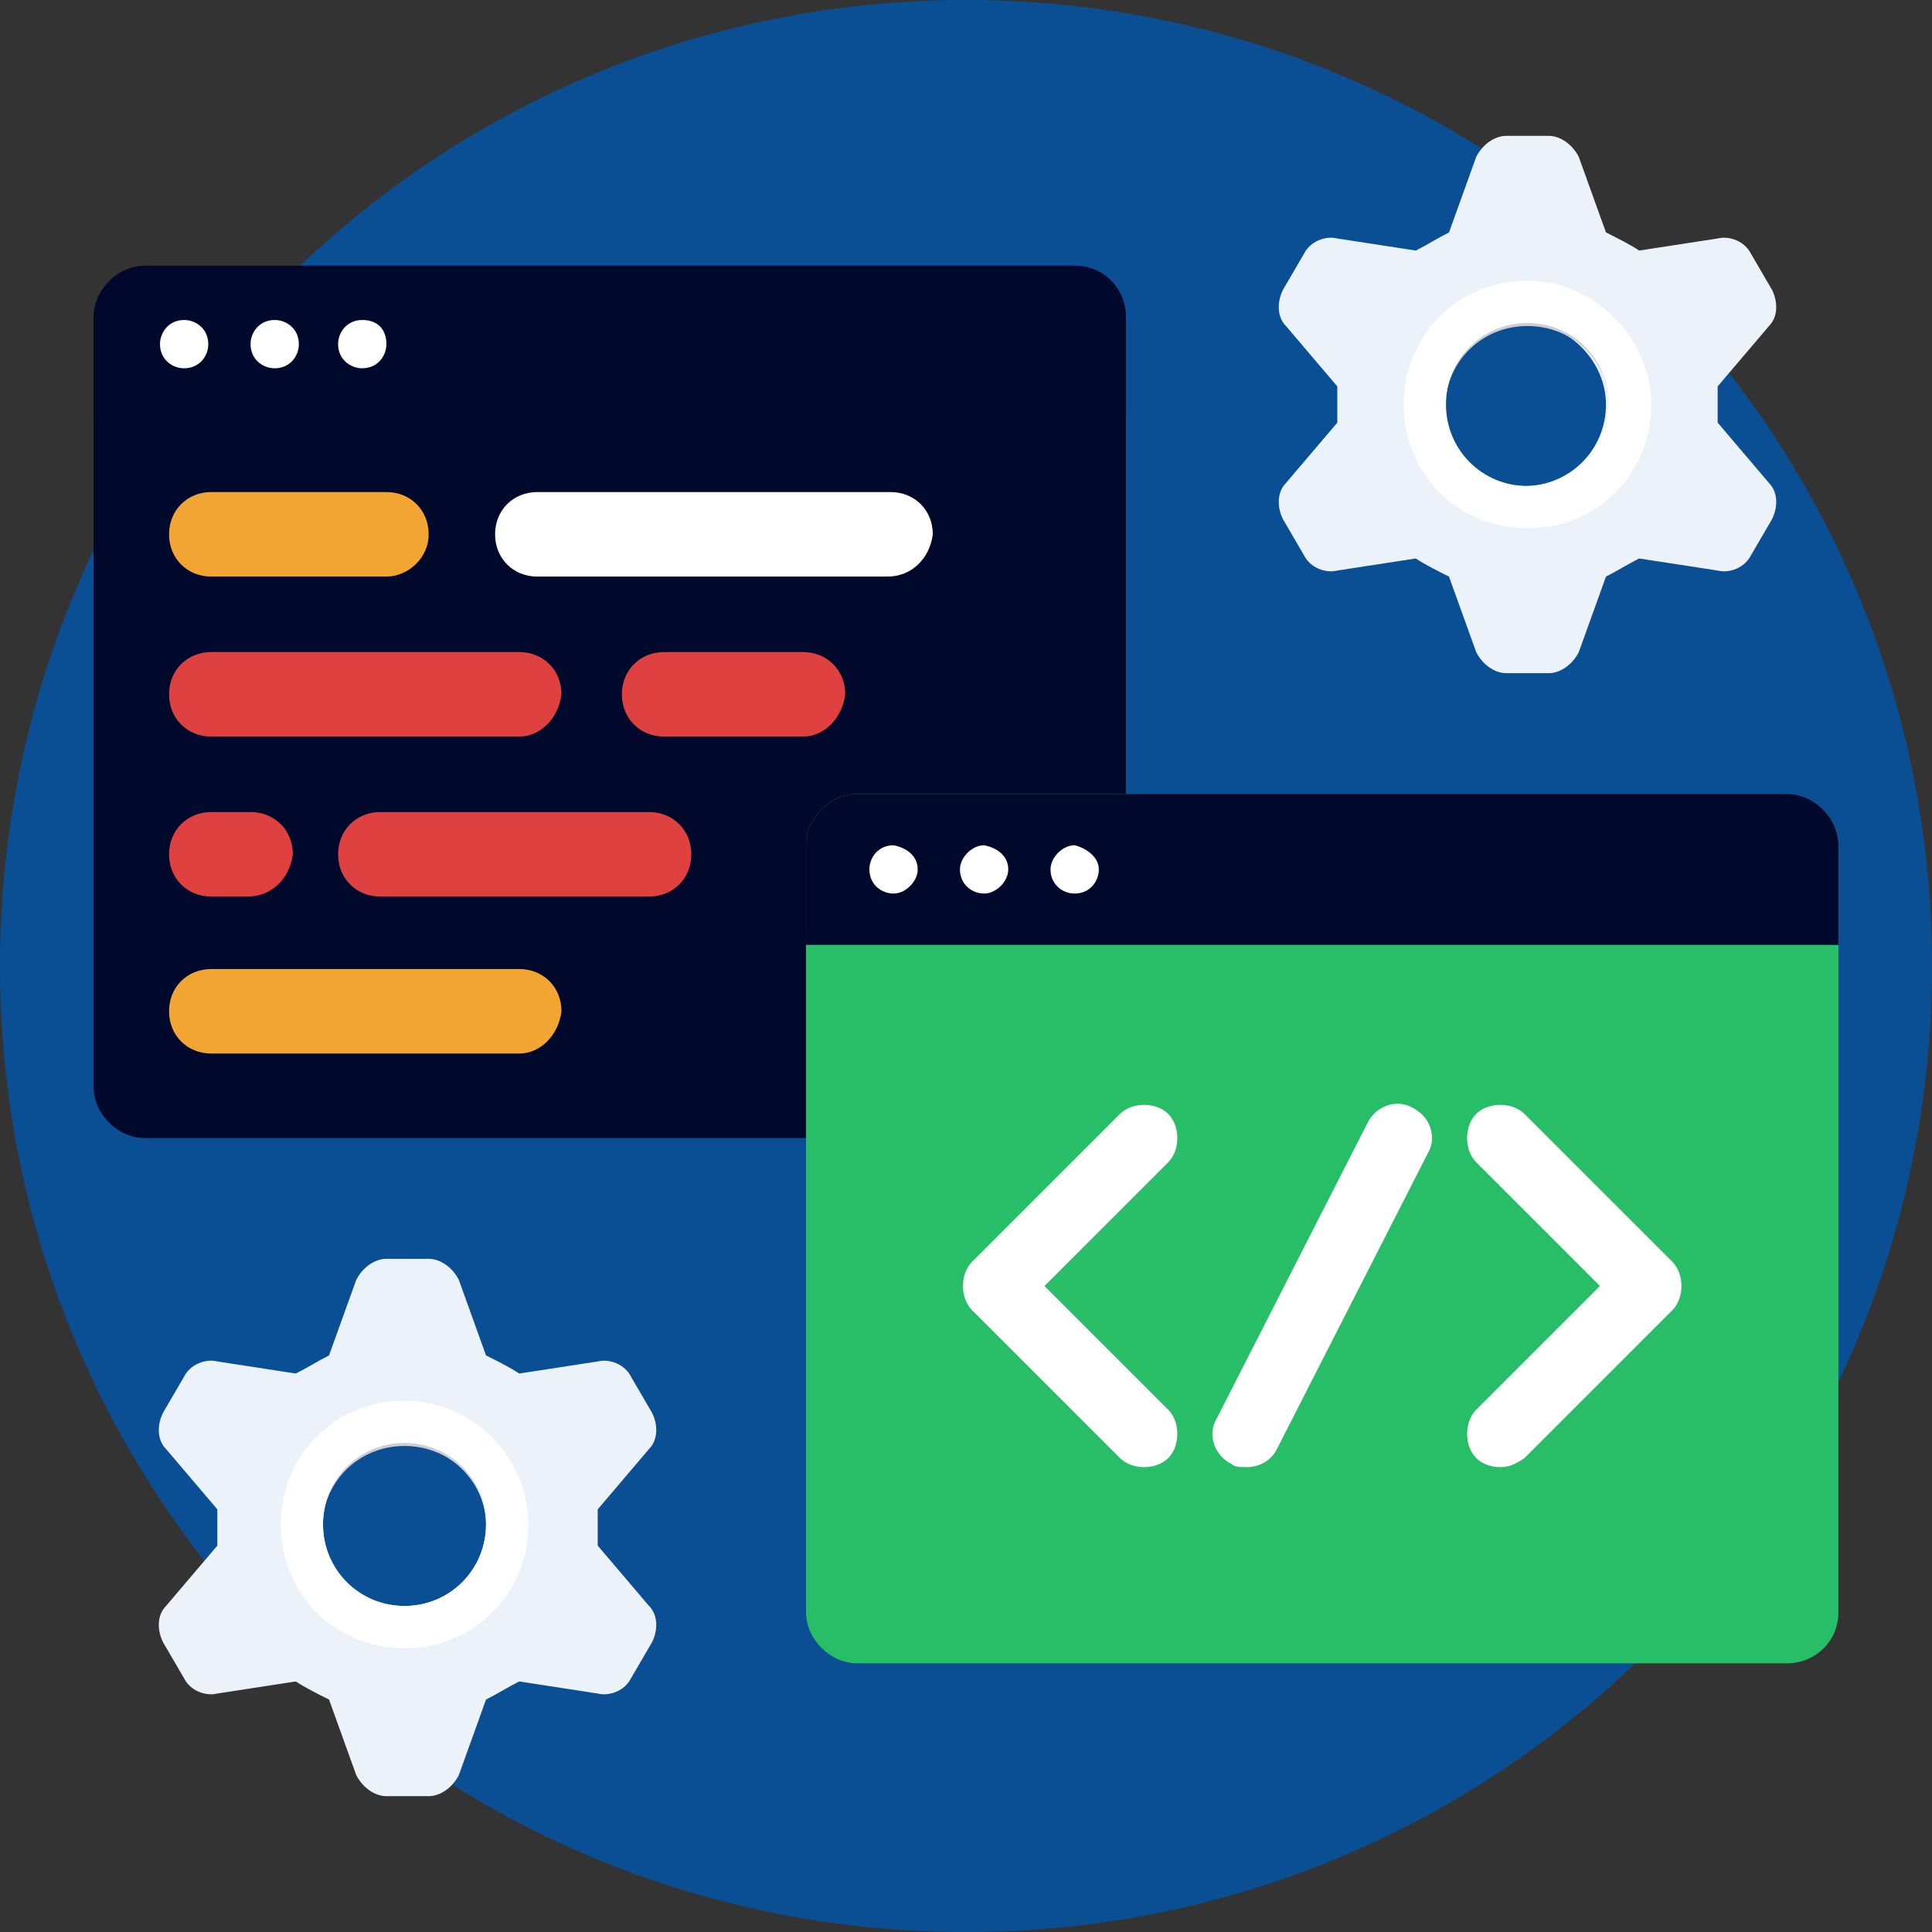 <svg width="64" height="64" viewBox="0 0 64 64" fill="none" xmlns="http://www.w3.org/2000/svg">
<rect x="0" y="0" width="64" height="64" fill="#333333" stroke="none"/>
<g clip-path="url(#clip0_827_8024)">
<path d="M64 32C64 49.7 49.7 64 32 64C14.3 64 0 49.7 0 32C0 14.3 14.3 0 32 0C49.7 0 64 14.3 64 32Z" fill="#0A4F93"/>
<path d="M35.6 37.7H4.8C3.9 37.7 3.1 36.9 3.1 36V10.6C3.1 9.7 3.9 8.9 4.8 8.9H35.6C36.5 8.9 37.3 9.7 37.3 10.6V36C37.3 36.9 36.6 37.7 35.6 37.7Z" fill="#00082C"/>
<path d="M35.6 8.8H4.8C3.9 8.8 3.1 9.6 3.1 10.5V13.8H37.3V10.5C37.3 9.6 36.6 8.8 35.6 8.8Z" fill="#00082C"/>
<path d="M6.9 11.4C6.9 11.8 6.6 12.2 6.1 12.2C5.7 12.2 5.3 11.9 5.3 11.4C5.3 11 5.6 10.6 6.1 10.6C6.5 10.6 6.9 10.9 6.9 11.4Z" fill="white"/>
<path d="M9.9 11.4C9.9 11.8 9.6 12.2 9.1 12.2C8.7 12.2 8.3 11.9 8.3 11.4C8.3 11 8.6 10.6 9.1 10.6C9.5 10.6 9.9 10.9 9.9 11.4Z" fill="white"/>
<path d="M12.8 11.4C12.8 11.8 12.5 12.2 12 12.2C11.6 12.2 11.2 11.9 11.2 11.4C11.2 11 11.5 10.6 12 10.6C12.5 10.6 12.8 10.9 12.8 11.4Z" fill="white"/>
<path d="M12.8 19.1H7C6.2 19.1 5.6 18.5 5.6 17.7C5.6 16.9 6.2 16.3 7 16.3H12.8C13.6 16.3 14.2 16.9 14.2 17.7C14.2 18.5 13.5 19.1 12.8 19.1Z" fill="#F3A533"/>
<path d="M29.4 19.1H17.8C17 19.1 16.4 18.5 16.4 17.7C16.4 16.9 17 16.3 17.8 16.3H29.5C30.3 16.3 30.9 16.9 30.9 17.7C30.8 18.5 30.2 19.1 29.4 19.1Z" fill="white"/>
<path d="M17.2 24.4H7C6.2 24.4 5.6 23.8 5.6 23C5.6 22.2 6.2 21.6 7 21.6H17.2C18 21.6 18.6 22.2 18.6 23C18.5 23.8 17.9 24.4 17.2 24.4Z" fill="#DF4040"/>
<path d="M26.6 24.4H22C21.2 24.4 20.6 23.8 20.6 23C20.6 22.2 21.2 21.6 22 21.6H26.6C27.4 21.6 28 22.2 28 23C27.9 23.8 27.3 24.4 26.6 24.4Z" fill="#DF4040"/>
<path d="M8.2 29.7H7C6.2 29.7 5.6 29.1 5.6 28.3C5.6 27.5 6.2 26.9 7 26.9H8.3C9.1 26.9 9.7 27.5 9.7 28.3C9.6 29.1 9 29.7 8.2 29.7Z" fill="#DF4040"/>
<path d="M21.5 29.7H12.6C11.8 29.7 11.2 29.1 11.2 28.3C11.2 27.5 11.8 26.9 12.6 26.9H21.5C22.3 26.9 22.9 27.5 22.9 28.3C22.9 29.1 22.3 29.7 21.5 29.7Z" fill="#DF4040"/>
<path d="M17.2 34.9H7C6.2 34.9 5.6 34.3 5.6 33.5C5.6 32.7 6.2 32.1 7 32.1H17.2C18 32.1 18.6 32.7 18.6 33.5C18.5 34.3 17.9 34.9 17.2 34.9Z" fill="#F3A533"/>
<path d="M59.2 55.1H28.4C27.5 55.1 26.7 54.3 26.7 53.4V28C26.7 27.1 27.5 26.3 28.4 26.3H59.2C60.1 26.3 60.9 27.1 60.9 28V53.4C60.9 54.4 60.1 55.1 59.2 55.1Z" fill="#28BE67"/>
<path d="M37.9 48.6C37.6 48.6 37.3 48.5 37.1 48.3L32.2 43.4C32 43.2 31.9 42.9 31.9 42.6C31.9 42.3 32 42 32.2 41.8L37.1 36.9C37.5 36.5 38.3 36.5 38.7 36.9C39.1 37.3 39.1 38.1 38.7 38.5L34.6 42.6L38.7 46.7C39.1 47.1 39.1 47.9 38.7 48.3C38.5 48.5 38.2 48.6 37.9 48.6Z" fill="white"/>
<path d="M49.7 48.6C49.4 48.6 49.1 48.5 48.9 48.3C48.5 47.9 48.5 47.1 48.9 46.7L53 42.6L48.9 38.5C48.5 38.1 48.5 37.3 48.9 36.9C49.3 36.5 50.1 36.5 50.5 36.9L55.4 41.8C55.6 42 55.7 42.3 55.7 42.6C55.7 42.9 55.6 43.2 55.4 43.4L50.5 48.3C50.2 48.5 50 48.6 49.7 48.6Z" fill="white"/>
<path d="M41.3 48.6C41.1 48.6 40.9 48.6 40.8 48.5C40.2 48.2 40 47.5 40.3 47L45.3 37.2C45.6 36.6 46.3 36.4 46.8 36.7C47.4 37 47.6 37.7 47.3 38.2L42.3 48C42.1 48.4 41.7 48.6 41.3 48.6Z" fill="white"/>
<path d="M59.2 26.3H28.4C27.5 26.3 26.7 27.1 26.7 28V31.3H60.9V28C60.9 27.1 60.1 26.3 59.2 26.3Z" fill="#00082C"/>
<path d="M30.4 28.8C30.4 29.2 30 29.6 29.6 29.6C29.2 29.6 28.8 29.3 28.8 28.8C28.8 28.4 29.1 28 29.6 28C30.1 28.1 30.4 28.4 30.4 28.8Z" fill="white"/>
<path d="M33.4 28.8C33.4 29.2 33 29.6 32.6 29.6C32.2 29.6 31.8 29.3 31.8 28.8C31.8 28.4 32.2 28 32.6 28C33.1 28.1 33.4 28.4 33.4 28.8Z" fill="white"/>
<path d="M36.4 28.8C36.4 29.2 36.1 29.6 35.6 29.6C35.2 29.6 34.8 29.3 34.8 28.8C34.8 28.4 35.2 28 35.6 28C36 28.1 36.4 28.4 36.4 28.8Z" fill="white"/>
<path d="M56.9 14C56.9 13.8 56.9 13.6 56.9 13.4C56.9 13.2 56.9 13 56.9 12.8L58.6 10.8C58.9 10.5 58.9 10 58.7 9.6L58 8.4C57.8 8 57.3 7.8 56.9 7.9L54.3 8.3C54 8.1 53.6 7.9 53.2 7.7L52.3 5.2C52.1 4.8 51.7 4.5 51.3 4.5H49.9C49.5 4.5 49.1 4.8 48.9 5.2L48 7.7C47.6 7.9 47.3 8.1 46.9 8.3L44.3 7.9C43.9 7.8 43.4 8 43.2 8.4L42.5 9.6C42.3 10 42.3 10.5 42.6 10.8L44.3 12.8C44.3 13 44.3 13.2 44.3 13.4C44.3 13.6 44.3 13.8 44.3 14L42.6 16C42.3 16.3 42.3 16.8 42.5 17.2L43.2 18.4C43.4 18.8 43.9 19 44.3 18.9L46.9 18.5C47.2 18.7 47.6 18.9 48 19.1L48.9 21.6C49.1 22 49.5 22.3 49.9 22.3H51.3C51.7 22.3 52.1 22 52.3 21.6L53.2 19.1C53.6 18.9 53.9 18.7 54.3 18.5L56.9 18.9C57.3 19 57.8 18.8 58 18.4L58.7 17.2C58.9 16.8 58.9 16.3 58.6 16L56.9 14ZM53.2 13.4C53.2 14.9 52 16.1 50.5 16.1C49 16.1 47.8 14.9 47.8 13.4C47.8 11.9 49 10.7 50.5 10.7C52 10.7 53.2 12 53.2 13.4Z" fill="#EBF2FA"/>
<path d="M50.6 10C49.1 10 47.9 11.2 47.9 12.7C47.9 12.8 47.9 13 47.9 13.1C48.1 11.8 49.2 10.8 50.6 10.8C52 10.8 53.1 11.8 53.3 13.1C53.3 13 53.3 12.8 53.3 12.7C53.2 11.2 52 10 50.6 10Z" fill="#CCCED5"/>
<path d="M50.6 9.3C48.3 9.3 46.5 11.1 46.5 13.4C46.5 15.7 48.3 17.5 50.6 17.5C52.9 17.5 54.7 15.7 54.7 13.4C54.7 11.2 52.8 9.3 50.6 9.3ZM50.6 16.1C49.1 16.1 47.9 14.9 47.9 13.4C47.9 11.9 49.1 10.7 50.6 10.7C52.1 10.7 53.3 11.9 53.3 13.4C53.2 14.9 52 16.1 50.6 16.1Z" fill="white"/>
<path d="M19.8 51.2C19.8 51 19.8 50.8 19.8 50.6C19.8 50.4 19.8 50.2 19.8 50L21.5 48C21.8 47.7 21.8 47.2 21.6 46.8L20.9 45.6C20.7 45.2 20.2 45 19.8 45.1L17.2 45.5C16.9 45.3 16.5 45.1 16.1 44.9L15.2 42.4C15 42 14.6 41.7 14.2 41.7H12.8C12.4 41.7 12 42 11.8 42.4L10.9 44.9C10.5 45.1 10.2 45.3 9.8 45.5L7.2 45.1C6.8 45 6.3 45.2 6.1 45.6L5.4 46.8C5.2 47.2 5.2 47.7 5.5 48L7.2 50C7.2 50.2 7.2 50.4 7.2 50.6C7.2 50.8 7.2 51 7.2 51.2L5.5 53.2C5.2 53.5 5.2 54 5.4 54.4L6.1 55.6C6.3 56 6.8 56.2 7.2 56.1L9.8 55.7C10.1 55.9 10.5 56.1 10.9 56.3L11.8 58.8C12 59.2 12.4 59.5 12.8 59.5H14.2C14.6 59.5 15 59.2 15.2 58.8L16.1 56.3C16.5 56.1 16.8 55.9 17.2 55.7L19.8 56.1C20.2 56.2 20.7 56 20.9 55.6L21.6 54.4C21.8 54 21.8 53.5 21.5 53.2L19.8 51.2ZM16.1 50.5C16.1 52 14.9 53.2 13.4 53.2C11.9 53.2 10.7 52 10.7 50.5C10.7 49 11.9 47.8 13.4 47.8C14.9 47.9 16.1 49.1 16.1 50.5Z" fill="#EBF2FA"/>
<path d="M13.4 47.1C11.9 47.1 10.7 48.3 10.7 49.8C10.7 49.9 10.7 50.1 10.7 50.2C10.9 48.9 12 47.9 13.4 47.9C14.8 47.9 15.9 48.9 16.1 50.2C16.1 50.1 16.1 49.9 16.1 49.8C16.1 48.3 14.9 47.1 13.4 47.1Z" fill="#CCCED5"/>
<path d="M13.4 46.4C11.1 46.4 9.3 48.2 9.3 50.5C9.3 52.8 11.1 54.6 13.4 54.6C15.7 54.6 17.5 52.8 17.5 50.5C17.5 48.3 15.7 46.4 13.4 46.4ZM13.4 53.2C11.9 53.2 10.7 52 10.7 50.5C10.7 49 11.9 47.8 13.4 47.8C14.9 47.8 16.1 49 16.1 50.5C16.1 52 14.9 53.2 13.4 53.2Z" fill="white"/>
</g>
<defs>
<clipPath id="clip0_827_8024">
<rect width="64" height="64" fill="white"/>
</clipPath>
</defs>
</svg>

